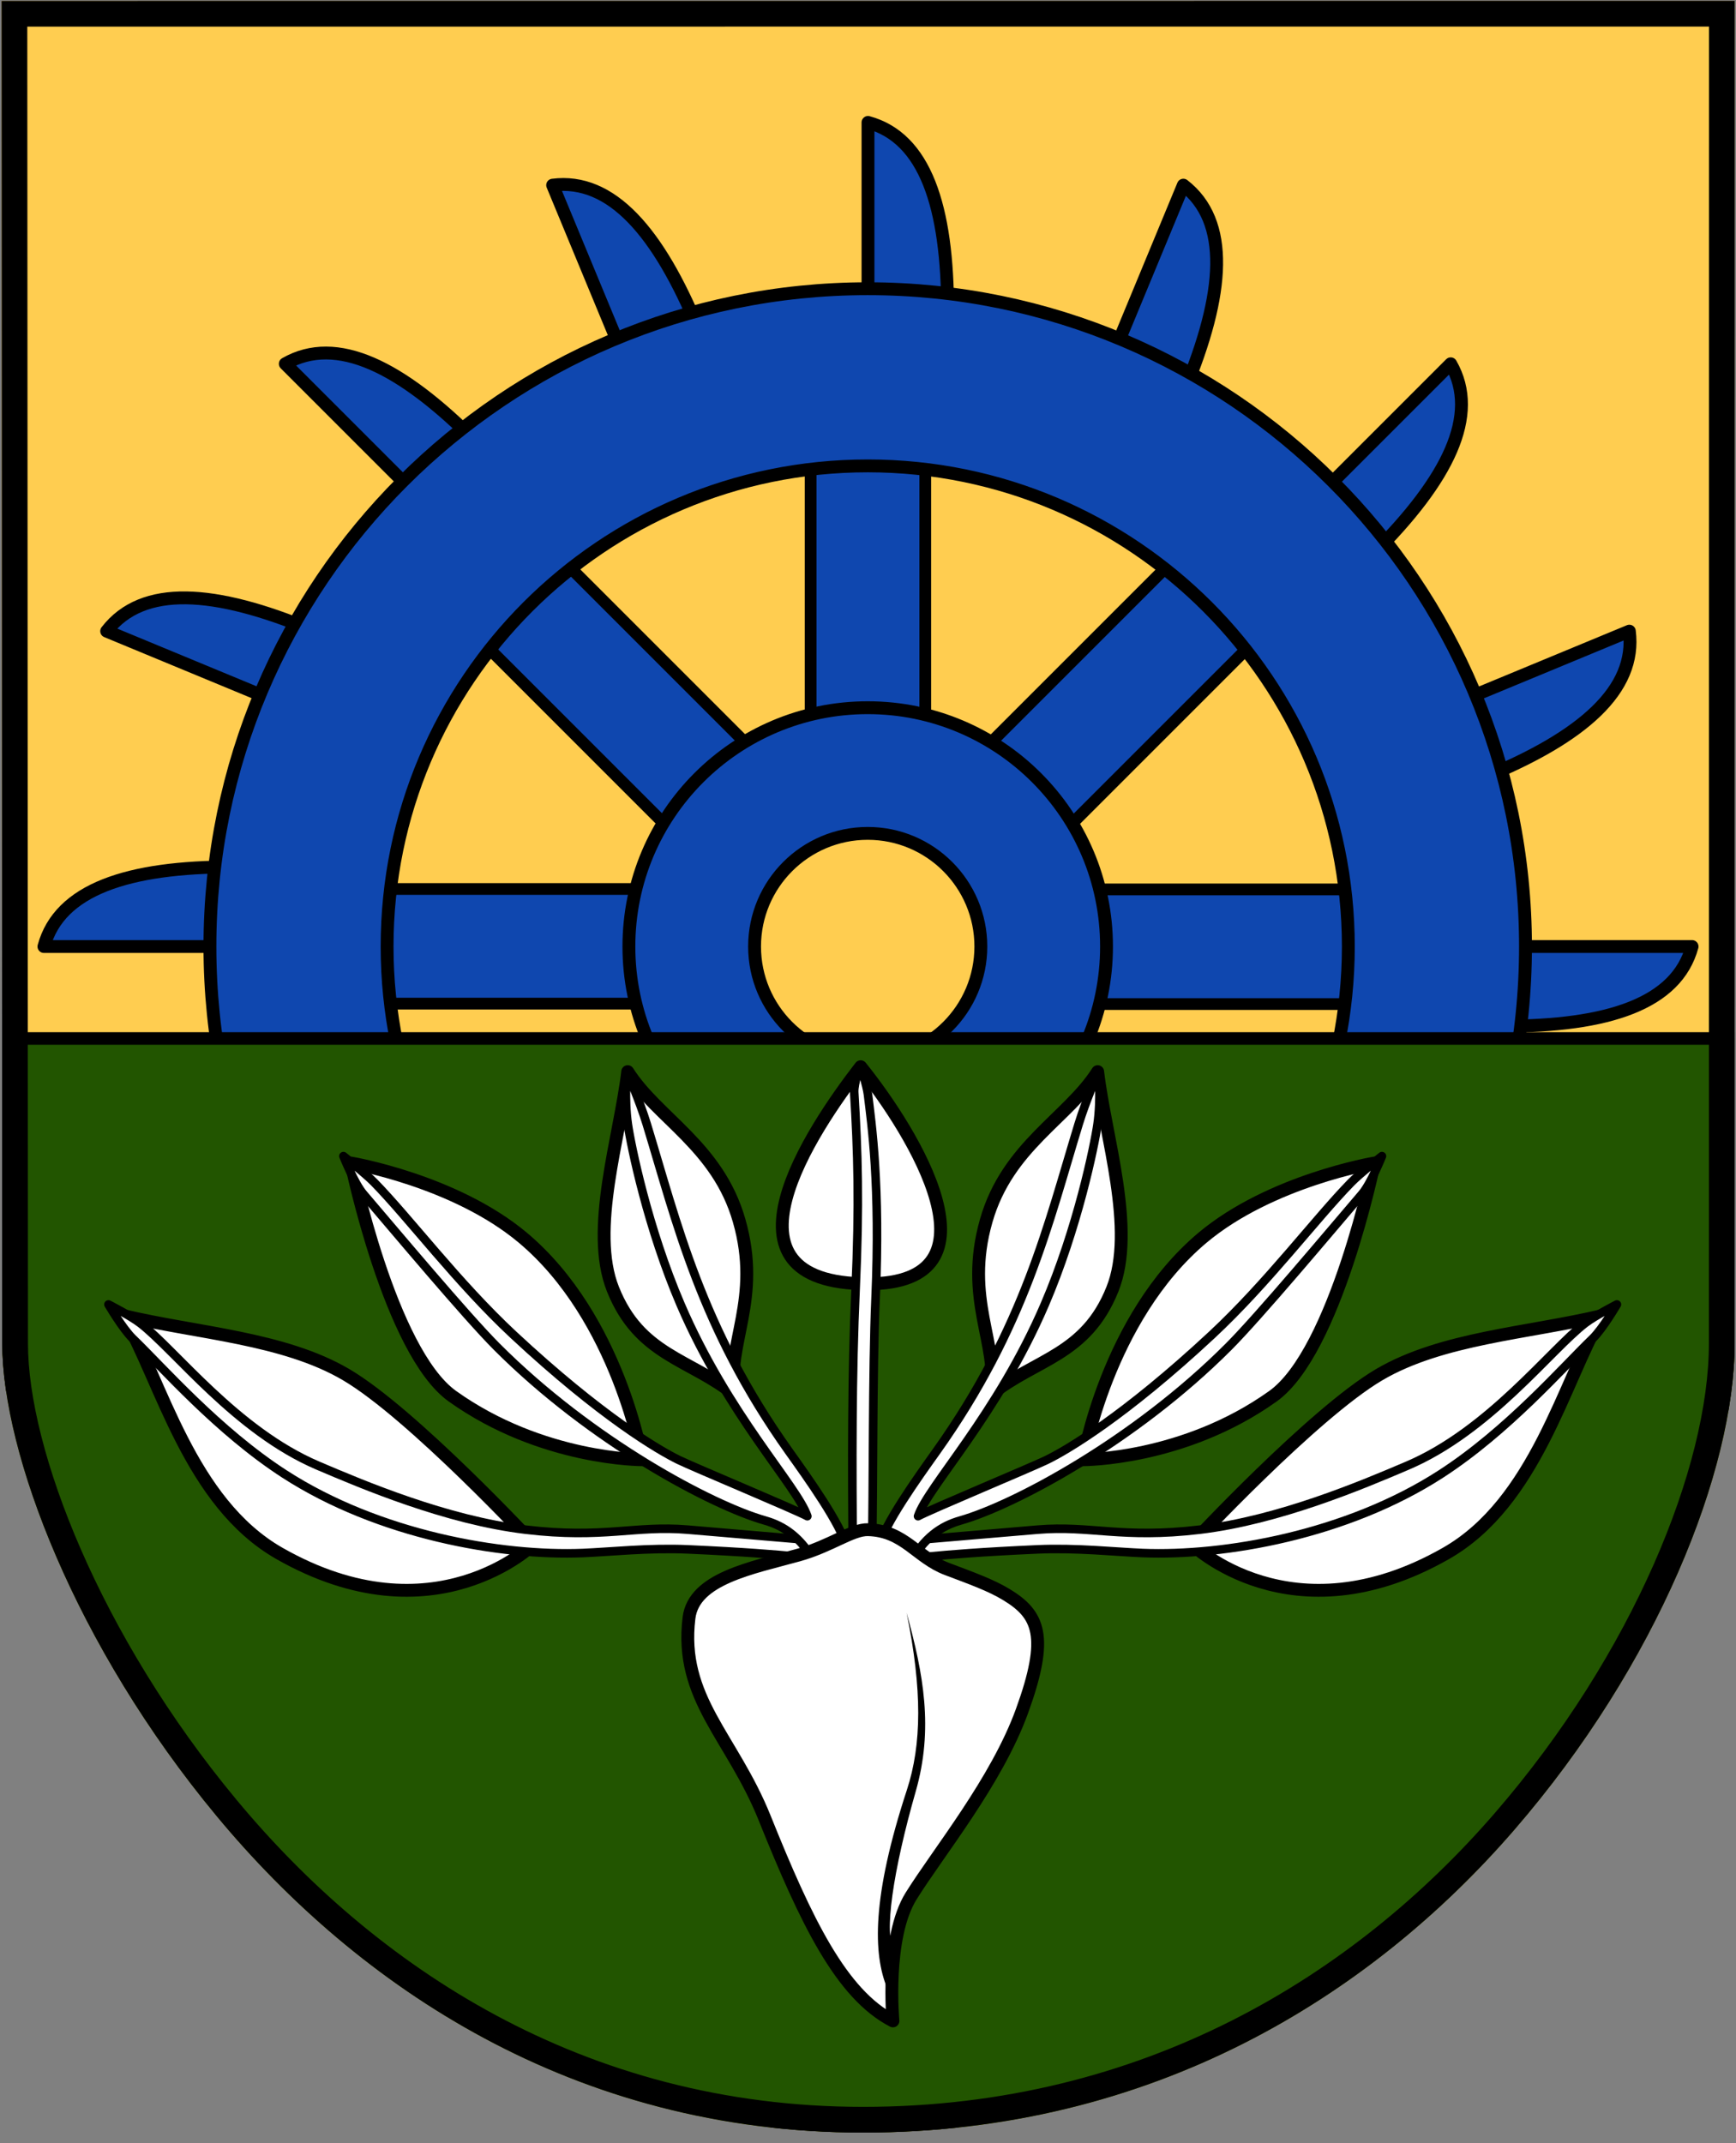 <svg xmlns="http://www.w3.org/2000/svg" fill-rule="evenodd" stroke-linecap="round" stroke-linejoin="round" stroke-miterlimit="1.5" clip-rule="evenodd" viewBox="0 0 405 500">
  <rect x="0" y="0" width="405" height="500" fill="#808080" stroke="none"/>
  <g id="layer1">
    <g id="path13260">
      <path fill="#ffcd50" fill-rule="nonzero" d="M404.705.194l-.028 313.225c0 29.522-17.927 74.818-51.477 113.552-33.55 38.734-84.278 70.529-151.879 70.529-67.515 0-117.755-34.042-150.78-73.825C17.516 383.891.526 338.948.526 313.419L.363.212 404.705.194z"/>
      <path fill="#0f47af" stroke="#000" stroke-width="3" d="M350.841 220.811h43.91c-3.603 13.299-19.57 18.615-44.145 18.568l.235-18.568zM339.549 164.044l40.567-16.804c1.76 13.666-10.956 24.687-33.679 34.048l-6.888-17.244zM307.393 115.918l31.05-31.049c6.855 11.952-.676 27.001-18.086 44.345l-12.964-13.296zM259.268 83.762l16.803-40.568c10.908 8.418 9.71 25.204.261 47.89l-17.064-7.322zM202.5 72.47V28.56c13.299 3.603 18.615 19.57 18.568 44.145L202.5 72.47zM145.732 83.762L128.93 43.195c13.665-1.76 24.687 10.956 34.048 33.679l-17.245 6.888zM97.607 115.918l-31.049-31.05c11.952-6.855 27 .676 44.345 18.086l-13.296 12.964zM65.45 164.043L24.884 147.24c8.418-10.908 25.204-9.71 47.89-.261l-7.322 17.064zM54.159 220.811h-43.91c3.603-13.299 19.57-18.615 44.145-18.568l-.235 18.568z"/>
      <g>
        <path fill="#0f47af" stroke="#000" stroke-width="3.44" d="M187.824 99.337h33.601v85.076h-33.601z" transform="matrix(0 -.796 .94 0 -15.67 383.64)"/>
        <path fill="#0f47af" stroke="#000" stroke-width="3.44" d="M187.824 99.337h33.601v85.076h-33.601z" transform="rotate(-45 185.903 171.65) scale(.796 .94)"/>
        <path fill="#0f47af" stroke="#000" stroke-width="3.44" d="M187.824 99.337h33.601v85.076h-33.601z" transform="matrix(.796 0 0 .94 39.603 2.71)"/>
        <path fill="#0f47af" stroke="#000" stroke-width="3.44" d="M187.824 99.337h33.601v85.076h-33.601z" transform="rotate(45 179.358 267.262) scale(.796 .94)"/>
        <path fill="#0f47af" stroke="#000" stroke-width="3.44" d="M187.824 99.337h33.601v85.076h-33.601z" transform="matrix(0 .796 -.94 0 420.533 57.982)"/>
      </g>
      <g>
        <path fill="#0f47af" stroke="#000" stroke-width="3" d="M202.432 67.354c84.696 0 153.458 68.762 153.458 153.457 0 84.696-68.762 153.457-153.458 153.457-84.695 0-153.457-68.761-153.457-153.457 0-84.695 68.762-153.457 153.457-153.457zm0 41.33c61.884 0 112.126 50.243 112.126 112.127 0 61.884-50.242 112.126-112.126 112.126-61.884 0-112.126-50.242-112.126-112.126 0-61.884 50.242-112.126 112.126-112.126z"/>
      </g>
      <g>
        <path fill="#0f47af" stroke="#000" stroke-width="3" d="M202.432 165.097c30.75 0 55.714 24.965 55.714 55.714s-24.964 55.714-55.714 55.714-55.714-24.965-55.714-55.714c0-30.75 24.965-55.714 55.714-55.714zm0 29.319c14.568 0 26.395 11.827 26.395 26.395S217 247.206 202.432 247.206s-26.395-11.827-26.395-26.395 11.827-26.395 26.395-26.395z"/>
      </g>
      <g>
        <clipPath id="_clip1">
          <path d="M404.705.194l-.028 313.225c0 29.522-17.927 74.818-51.477 113.552-33.55 38.734-84.278 70.529-151.879 70.529-67.515 0-117.755-34.042-150.78-73.825C17.516 383.891.526 338.948.526 313.419L.363.212 404.705.194z"/>
        </clipPath>
        <g clip-path="url(#_clip1)">
          <path fill="#250" stroke="#000" stroke-width="3.22" d="M-20.893 240.47h425.598v280.14H-20.893z" transform="matrix(.951 0 0 .912 19.867 22.951)"/>
        </g>
      </g>
      <path d="M404.705.194l-.028 313.225c0 29.522-17.927 74.818-51.477 113.552-33.55 38.734-84.278 70.529-151.879 70.529-67.515 0-117.755-34.042-150.78-73.825C17.516 383.891.526 338.948.526 313.419L.363.212 404.705.194zm-6 6.001l-.028 307.224c0 28.532-17.588 72.189-50.013 109.624-32.551 37.581-81.754 68.457-147.343 68.457-65.464 0-114.142-33.083-146.164-71.658C23.24 381.393 6.526 338.091 6.526 313.419L6.367 6.212l392.338-.017z"/>
    </g>
    <path fill="#fff" stroke="#000" stroke-linejoin="miter" stroke-miterlimit="4" stroke-width="3" d="M28.756 306.914c17.18 4.087 37.395 5.192 51.978 13.763 15.459 9.085 43.779 39.533 43.779 39.533s-23.216 22.745-59.299 2.196c-20.985-11.952-27.567-40.277-36.458-55.492zm53.149-35.586s24.168 4.069 40.081 17.423c22.341 18.749 27.856 51.784 27.856 51.784s-23.403.109-44.291-14.813c-14.591-10.423-23.646-54.394-23.646-54.394zM146.438 250c6.901 10.834 21.026 17.422 25.988 34.725 5.29 18.442-3.017 28.734-1.061 40.619-10.422-8.361-22.175-9.101-28.368-24.597-5.542-13.865 1.667-35.555 3.441-50.747z"/>
    <path fill="#fff" stroke="#000" stroke-linejoin="miter" stroke-miterlimit="50" stroke-width="2" d="M189.636 363.157c.831.886-2.707-.535-29.179-1.709-9.068-.402-18.299.605-24.48.852-19.08.765-47.636-4.234-69.574-18.41-15.597-10.078-28.564-25.006-35.414-31.602-2.352-2.265-5.687-7.976-5.687-7.976s5.153 2.628 7.432 4.382c8.144 6.266 22.338 25.068 41.43 33.213 10.537 4.496 29.969 12.732 48.442 14.941 18.186 2.176 25.525-1.045 37.851 0 17.266 1.465 35.413 3.062 37.218 3.062l-8.039 3.247z"/>
    <path fill="#fff" stroke="#000" stroke-linejoin="miter" stroke-miterlimit="50" stroke-width="2" d="M190.514 365.145c-3.598-6.599-7.663-9.184-12.048-10.432-12.357-3.517-40.485-18.405-62.575-40.545-7.152-7.17-23.84-27.1-31.115-35.609-2.122-2.482-4.657-8.852-4.657-8.852s5.17 4.078 7.18 6.134c8.194 8.375 19.468 23.421 32.455 35.524 20.543 19.142 34.016 27.002 38.611 29.234 3.54 1.72 27.416 11.684 29.982 13.11-2.378-7.056-18.484-23.579-29.568-49.397-7.629-17.773-11.57-36.943-12.308-42.049-.854-5.912-.233-12.263-.233-12.263s2.915 6.586 4.635 12.21c7.033 22.995 12.618 47.492 33.157 76.336 4.384 6.157 12.172 16.994 13.644 22.682l-7.16 3.917z"/>
    <path fill="#fff" stroke="#000" stroke-linejoin="miter" stroke-miterlimit="4" stroke-width="3" d="M373.764 306.914c-17.18 4.087-37.395 5.192-51.978 13.763-15.459 9.085-43.779 39.533-43.779 39.533s23.216 22.745 59.299 2.196c20.985-11.952 27.567-40.277 36.458-55.492zm-53.149-35.586s-24.168 4.069-40.081 17.423c-22.341 18.749-27.856 51.784-27.856 51.784s23.403.109 44.291-14.813c14.591-10.423 23.646-54.394 23.646-54.394zM256.082 250c-6.901 10.834-21.026 17.422-25.988 34.725-5.29 18.442 3.017 28.734 1.061 40.619 10.422-8.361 22.175-9.101 28.368-24.597 5.542-13.865-1.667-35.555-3.441-50.747z"/>
    <path fill="#fff" stroke="#000" stroke-linejoin="miter" stroke-miterlimit="50" stroke-width="2" d="M212.884 363.157c-.831.886 2.707-.535 29.179-1.709 9.068-.402 18.299.605 24.48.852 19.08.765 47.636-4.234 69.574-18.41 15.597-10.078 28.564-25.006 35.414-31.602 2.352-2.265 5.687-7.976 5.687-7.976s-5.153 2.628-7.432 4.382c-8.144 6.266-22.338 25.068-41.43 33.213-10.537 4.496-29.969 12.732-48.442 14.941-18.186 2.176-25.525-1.045-37.851 0-17.266 1.465-35.413 3.062-37.218 3.062l8.039 3.247z"/>
    <path fill="#fff" stroke="#000" stroke-linejoin="miter" stroke-miterlimit="50" stroke-width="2" d="M212.006 365.145c3.598-6.599 7.663-9.184 12.048-10.432 12.357-3.517 40.485-18.405 62.575-40.545 7.152-7.17 23.84-27.1 31.115-35.609 2.122-2.482 4.657-8.852 4.657-8.852s-5.17 4.078-7.18 6.134c-8.194 8.375-19.468 23.421-32.455 35.524-20.543 19.142-34.016 27.002-38.611 29.234-3.54 1.72-27.416 11.684-29.982 13.11 2.378-7.056 18.484-23.579 29.568-49.397 7.629-17.773 11.57-36.943 12.308-42.049.854-5.912.233-12.263.233-12.263s-2.915 6.586-4.635 12.21c-7.033 22.995-12.618 47.492-33.157 76.336-4.384 6.157-12.172 16.994-13.644 22.682l7.16 3.917z"/>
    <path fill="#fff" stroke="#000" stroke-linejoin="miter" stroke-miterlimit="50" stroke-width="3" d="M200.789 248.847c-11.356 14.665-35.587 50.641 1.651 50.641 32.406 0 10.738-35.266-1.651-50.641z"/>
    <path fill="#fff" stroke="#000" stroke-linejoin="miter" stroke-miterlimit="50" stroke-width="2" d="M198.956 362.451c-.19-20.231-.242-41.91.643-61.489.915-20.26.524-32.239-.316-46.127-.125-2.07 1.407-6.363 1.407-6.363s1.542 4.69 1.81 6.912c.832 6.895 2.908 21.068 1.765 47.507-.747 17.293-.484 44.505-.85 60.109l-4.459-.549z"/>
    <path fill="#fff" stroke="#000" stroke-width="3" d="M202.534 356.851c-3.782-.107-8.733 3.834-16.296 5.936-10.702 2.975-24.368 5.409-25.499 14.653-2.304 18.841 10.027 27.703 17.655 46.688 9.701 24.143 17.864 41.062 29.924 47.321 0 0-1.808-19.428 4.243-29.135 6.399-10.266 19.905-26.722 25.873-43.168 6.326-17.431 3.982-22.513-3.629-27.139-3.69-2.243-8.15-3.819-13.863-5.982-7.103-2.689-9.926-8.935-18.408-9.174z"/>
    <path d="M211.508 376.24c3.652 17.942 3.55 30.699.054 41.36-8.187 24.966-7.887 38.264-4.589 46.212l1.763-8.855c-2.75-3.084-.306-18.881 4.887-37.001 4.215-14.706 1.805-27.433-2.115-41.716z"/>
  </g>
</svg>
